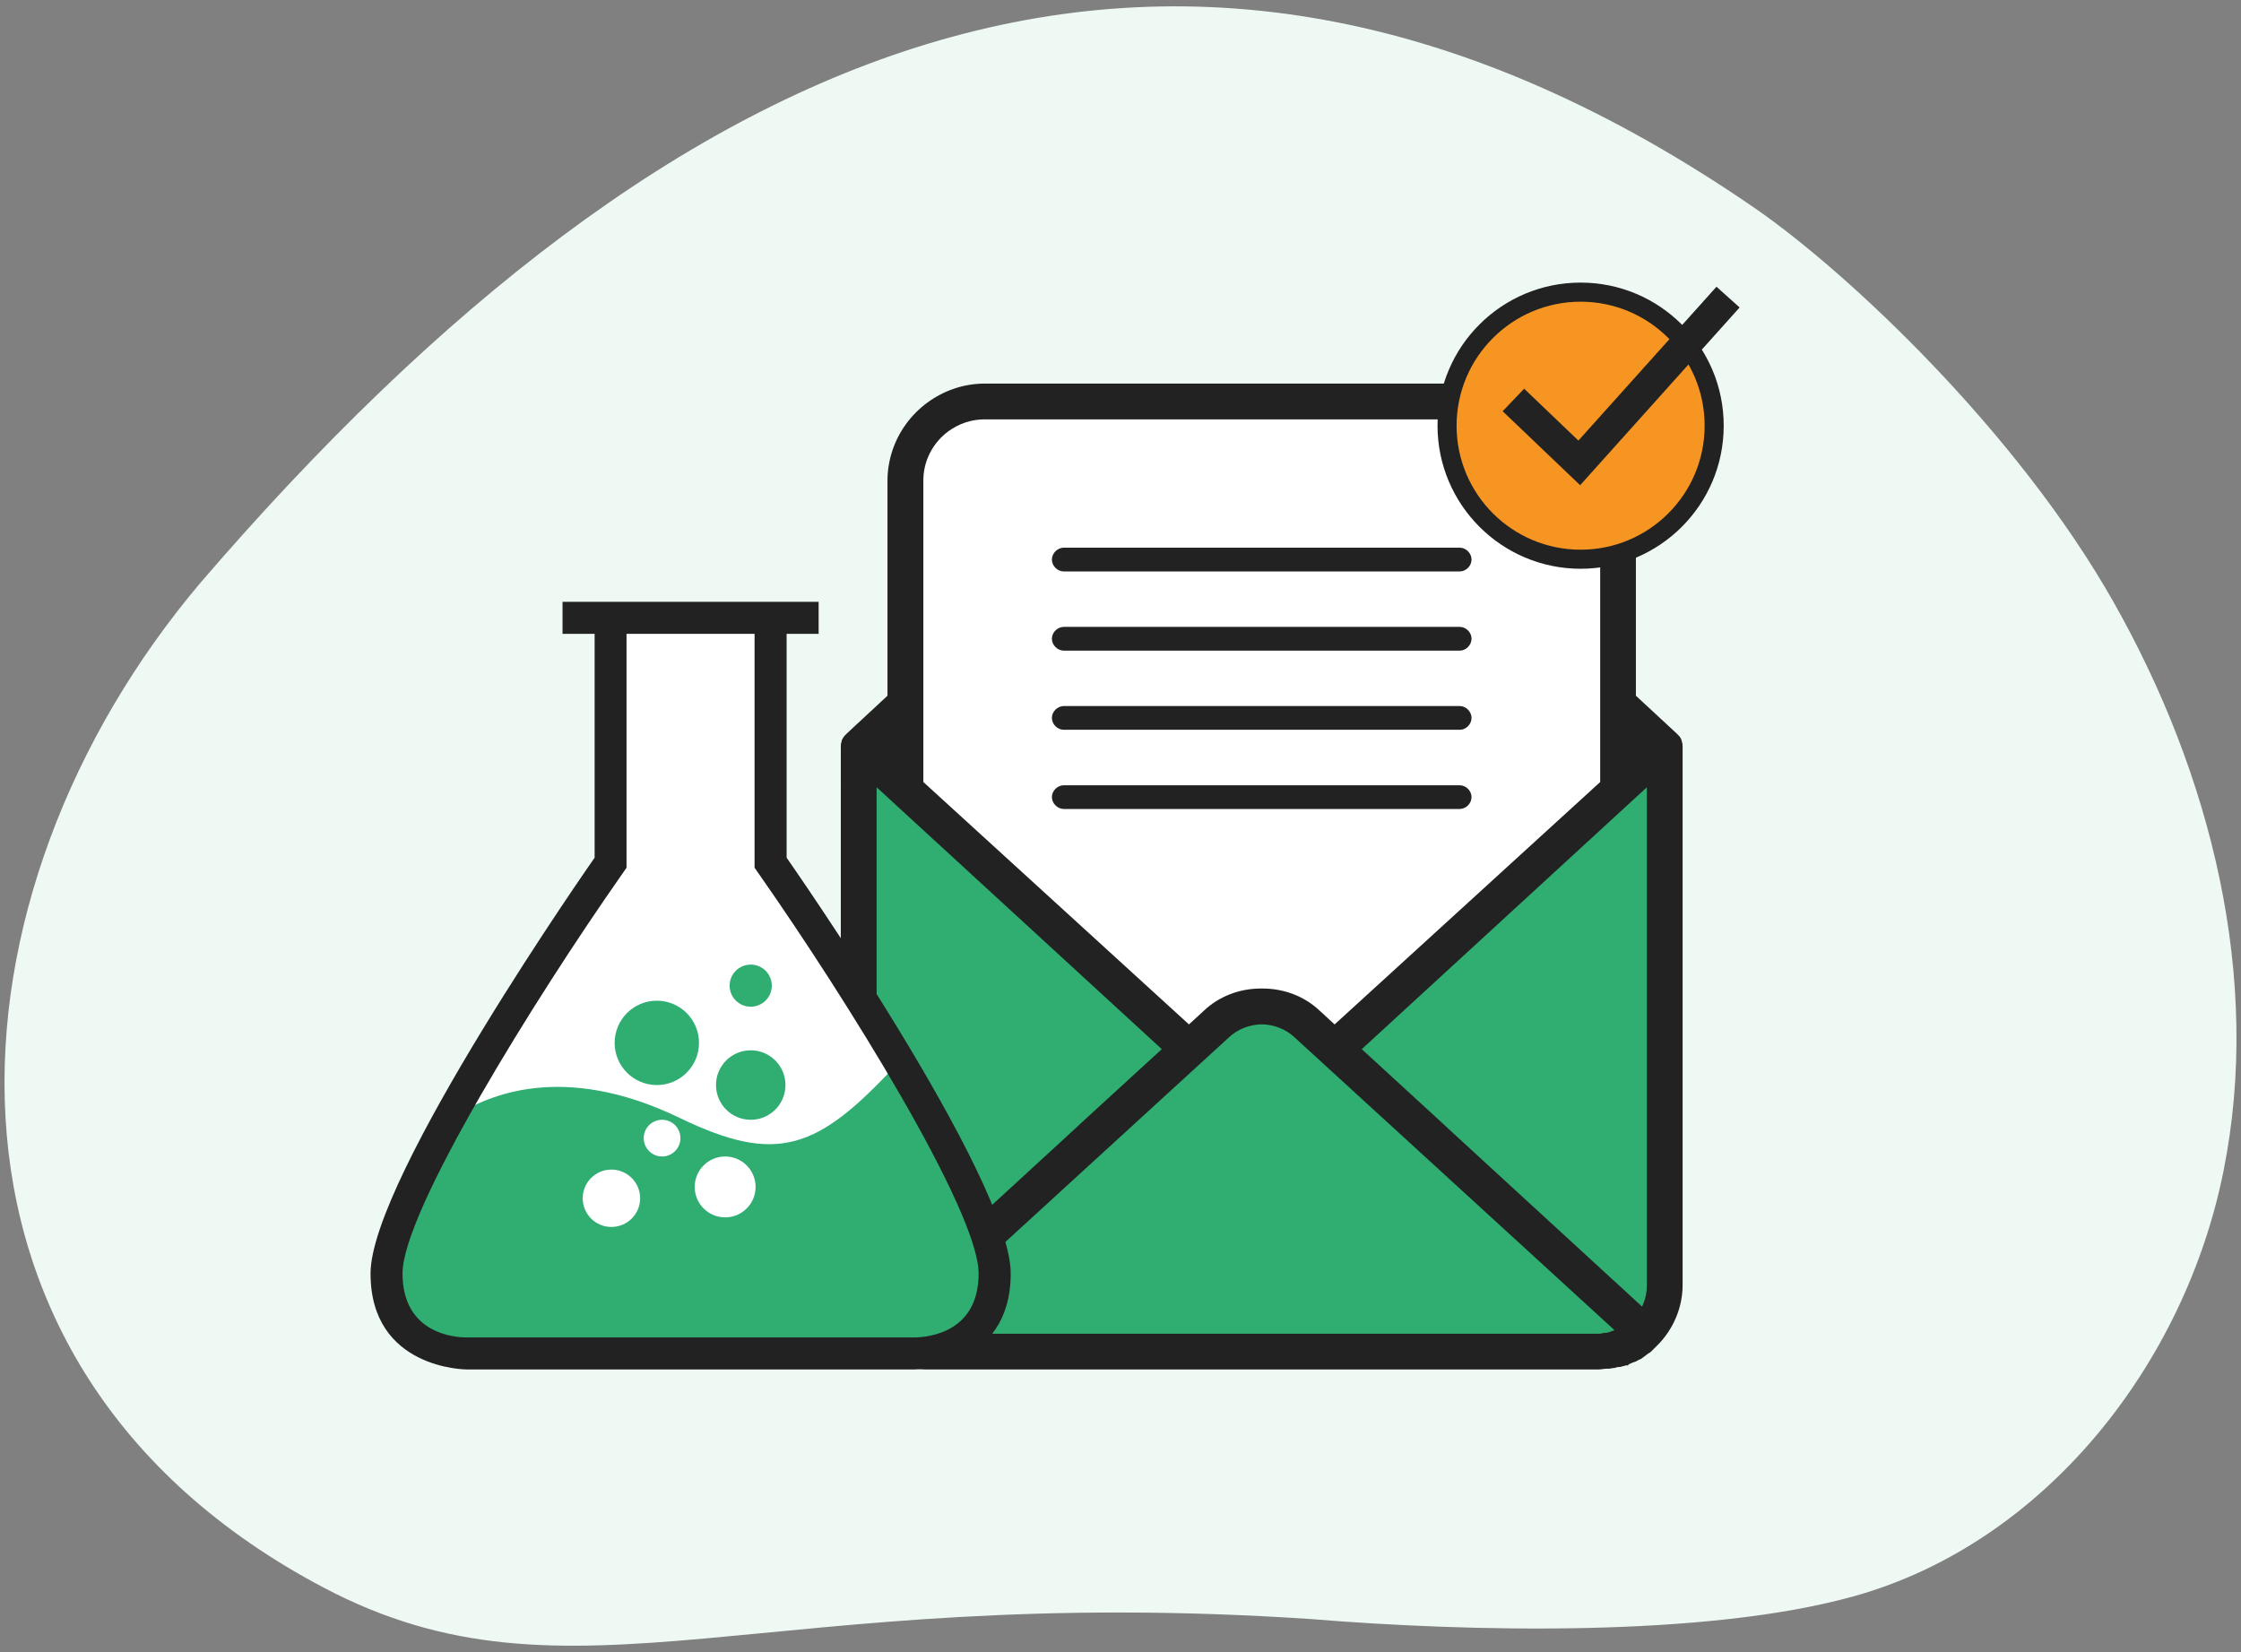 <?xml version="1.0" encoding="utf-8"?>
<!-- Generator: Adobe Illustrator 16.0.0, SVG Export Plug-In . SVG Version: 6.00 Build 0)  -->
<!DOCTYPE svg PUBLIC "-//W3C//DTD SVG 1.1//EN" "http://www.w3.org/Graphics/SVG/1.1/DTD/svg11.dtd">
<svg version="1.1" id="Layer_1" xmlns="http://www.w3.org/2000/svg" xmlns:xlink="http://www.w3.org/1999/xlink" x="0px" y="0px"
	 width="137px" height="101px" viewBox="0 0 137 101" enable-background="new 0 0 137 101" xml:space="preserve">
<rect x="0" y="0" width="137" height="101" fill="#808080" stroke="none"/>
<g>
	<path fill="#EFF9F4" d="M80.177,98.985c9.445,0.771,24.064,1.15,33.189-1.406c11.615-3.254,20.176-14.133,22.559-25.959
		c2.381-11.824-0.764-24.284-6.699-34.782c-5.938-10.503-16.324-20.238-21.949-24.113c-35.131-24.201-66.02-10.807-95,22.877
		C-3.716,54.486-6.077,83.413,19.782,97.058C34.942,105.058,46.526,96.726,80.177,98.985z"/>
	<g>
		<g>
			<path fill="#FFFFFF" d="M55.226,44.616V28.55c0,0-0.391-4.122,7.053-4.122c7.447,0,29.482,0,29.482,0s7.152-1.093,7.152,6.355
				c0,7.444,0.008,17.481,0.008,17.481L81.636,64.143c0,0-3.576-5.939-8.949,0C61.087,53.418,55.22,47.818,55.22,47.818
				L55.226,44.616z"/>
			<g>
				<g>
					<g>
						<g>
							<path fill="#30AE71" d="M101.772,78.566V45.65l-2.852-2.615v5.23L81.636,64.143l-1.693-1.549
								c-1.549-1.455-3.971-1.455-5.566,0l-1.689,1.549L55.353,48.31v-5.275l-2.857,2.615v32.869c0,2.276,1.838,4.11,4.115,4.11
								h3.584h37.311C97.505,82.629,101.772,81.796,101.772,78.566z"/>
						</g>
					</g>
					<g>
						<g>
							<path fill="#222222" d="M89.237,44.616H65.036c-0.389,0-0.73-0.336-0.73-0.726c0-0.386,0.342-0.726,0.73-0.726h24.201
								c0.385,0,0.723,0.34,0.723,0.726C89.96,44.28,89.622,44.616,89.237,44.616z"/>
						</g>
						<g>
							<path fill="#222222" d="M89.237,49.457H65.036c-0.389,0-0.73-0.338-0.73-0.727c0-0.383,0.342-0.722,0.73-0.722h24.201
								c0.385,0,0.723,0.339,0.723,0.722C89.96,49.119,89.622,49.457,89.237,49.457z"/>
						</g>
					</g>
				</g>
				<path fill="#222222" d="M102.817,45.334v-0.007l-0.035-0.128c-0.07-0.144-0.15-0.229-0.207-0.282l-0.008-0.006l-0.061-0.063
					l-2.498-2.314V29.387c0-0.604-0.092-1.197-0.266-1.758c-0.777-2.459-3.107-4.178-5.664-4.178h-0.004H60.194
					c-2.566,0-4.896,1.719-5.666,4.18c-0.18,0.563-0.273,1.157-0.273,1.756v13.147l-2.492,2.314
					c-0.111,0.108-0.197,0.196-0.271,0.346l-0.039,0.078v0.06c-0.051,0.127-0.051,0.224-0.051,0.317V64.48v14.086
					c0,1.362,0.568,2.71,1.561,3.695l0.031,0.032l0.023,0.016l0.029,0.031c0.033,0.038,0.088,0.094,0.135,0.141l0.006,0.007
					l0.066,0.063c0.059,0.059,0.131,0.131,0.252,0.194c0.023,0.021,0.055,0.041,0.086,0.063c0.092,0.075,0.141,0.109,0.191,0.142
					c0.145,0.122,0.221,0.151,0.271,0.173l0.119-0.153l0.051,0.028l-0.064,0.176c0.057,0.033,0.133,0.079,0.234,0.101
					c0.037,0.021,0.072,0.032,0.1,0.043c0.137,0.066,0.209,0.088,0.258,0.101l0.104,0.099l0.076-0.023
					c0.039,0.013,0.084,0.026,0.139,0.034c0.145,0.053,0.277,0.053,0.381,0.053c-0.035,0.009,0.061,0.048,0.193,0.048
					c0.113,0.027,0.193,0.048,0.287,0.048h0.148c0.057,0,0.123,0.011,0.189,0.02c0.102,0.015,0.205,0.026,0.295,0.026h6.051h29.047
					h6.047c0.088,0,0.191-0.012,0.295-0.026c0.068-0.009,0.133-0.02,0.188-0.02h0.146c0.092,0,0.168-0.02,0.232-0.034
					c0.184-0.014,0.277-0.051,0.326-0.071c0.01,0.002,0.027,0.005,0.049,0.005c0.059,0,0.148-0.011,0.25-0.048
					c0.088-0.011,0.152-0.04,0.191-0.056h0.152l0.021-0.064c0.053-0.017,0.104-0.035,0.158-0.066
					c0.059-0.021,0.107-0.042,0.152-0.063c0.115-0.024,0.197-0.074,0.256-0.112l0.084-0.042c0.057-0.019,0.139-0.051,0.219-0.127
					c0.111-0.075,0.154-0.107,0.189-0.138l0.08-0.063c0.037-0.025,0.074-0.051,0.104-0.076c0.061-0.018,0.139-0.095,0.191-0.145
					l0.105-0.109l0.121-0.118l0.039-0.044c0.016-0.014,0.031-0.026,0.049-0.043c0.992-0.984,1.559-2.33,1.559-3.695V64.48V45.698
					C102.866,45.566,102.866,45.462,102.817,45.334z M98.29,81.465c-0.014,0.004-0.027,0.007-0.041,0.01l-0.15,0.013h-0.064
					l-0.061,0.021c-0.086,0.029-0.189,0.029-0.313,0.029h-1.068h-6.775H64.452h-6.777H56.61c-0.121,0-0.225,0-0.309-0.029
					l-0.059-0.021h-0.066h-0.098c-0.031-0.008-0.061-0.013-0.086-0.019L55.8,81.408c-0.064-0.021-0.119-0.043-0.172-0.064
					c-0.02-0.008-0.039-0.016-0.059-0.023l19.588-17.926c0.525-0.485,1.23-0.758,1.982-0.771c0.742,0.014,1.445,0.286,1.975,0.771
					L98.7,81.321c-0.021,0.007-0.037,0.015-0.057,0.022c-0.057,0.021-0.111,0.043-0.178,0.064L98.29,81.465z M57.95,26.388
					c0.658-0.49,1.434-0.75,2.244-0.75h33.881c0.809,0,1.586,0.26,2.24,0.748c0.842,0.63,1.383,1.58,1.49,2.613
					c0.01,0.128,0.02,0.257,0.02,0.388V47.81L81.589,62.629l-0.912-0.839c-0.922-0.872-2.166-1.356-3.494-1.356h-0.094
					c-1.332,0-2.574,0.485-3.498,1.362l-0.906,0.833L56.448,47.81V29.387c0-0.13,0.002-0.259,0.018-0.386
					C56.569,27.966,57.112,27.015,57.95,26.388z M100.679,48.131v15.722v14.713c0,0.469-0.104,0.921-0.295,1.312L88.87,69.306
					l-0.691-0.641l-4.893-4.491l-0.039-0.031L100.679,48.131z M71.024,64.141l-0.037,0.033l-4.896,4.485l-0.119,0.11v0.006
					L53.884,79.878c-0.191-0.388-0.293-0.842-0.293-1.312V63.854V48.131L71.024,64.141z M55.931,81.832L55.931,81.832L55.931,81.832
					L55.931,81.832z"/>
				<g>
					<path fill="#222222" d="M89.237,39.777H65.036c-0.389,0-0.73-0.339-0.73-0.73c0-0.385,0.342-0.722,0.73-0.722h24.201
						c0.385,0,0.723,0.337,0.723,0.722C89.96,39.438,89.622,39.777,89.237,39.777z"/>
				</g>
				<g>
					<path fill="#222222" d="M89.237,34.936H65.036c-0.389,0-0.73-0.338-0.73-0.724c0-0.391,0.342-0.729,0.73-0.729h24.201
						c0.385,0,0.723,0.338,0.723,0.729C89.96,34.598,89.622,34.936,89.237,34.936z"/>
				</g>
			</g>
		</g>
		<g>
			<path fill="#FFFFFF" d="M47.042,53.167l-0.23-0.33V38.07H37.62v14.767l-0.229,0.33c-3.748,5.35-13.469,20.214-13.469,24.688
				c0,3.391,2.48,4.594,4.6,4.594h27.396h0.004c2.221-0.036,4.588-1.262,4.586-4.594C60.509,73.374,50.788,58.517,47.042,53.167z"/>
			<path fill="#30AE71" d="M54.833,65.049c-4.867,5.271-7.338,6.165-13.291,3.291c-7.25-3.5-11.824-1.28-13.617-0.181
				c-1.875,3.506-4.002,8.035-4.002,9.695c0,3.391,2.48,4.594,4.6,4.594h27.396h0.004c2.221-0.036,4.588-1.262,4.586-4.594
				C60.509,75.878,57.271,69.357,54.833,65.049z"/>
			<path fill="#222222" d="M48.089,52.437V38.75h1.957v-1.956h-1.957h-5.873h-5.867H34.39v1.956h1.961v13.686
				c0,0-13.699,19.555-13.699,25.421c0,5.865,5.871,5.865,5.871,5.865H42.22h13.699c0,0,5.869,0,5.869-5.865
				C61.788,71.991,48.089,52.437,48.089,52.437z M55.909,81.767H42.216H28.522c-0.654,0-3.914-0.193-3.914-3.912
				c0-3.824,8.184-16.933,13.34-24.296l0.354-0.509v-0.613V38.75h7.828v13.686v0.613l0.354,0.509
				c5.156,7.363,13.342,20.472,13.342,24.296C59.827,81.427,56.825,81.75,55.909,81.767z"/>
			<path fill="#FFFFFF" d="M39.134,73.258c0,0.969-0.785,1.752-1.758,1.752c-0.969,0-1.752-0.783-1.752-1.752
				c0-0.967,0.783-1.754,1.752-1.754C38.349,71.504,39.134,72.291,39.134,73.258z"/>
			<circle fill="#FFFFFF" cx="44.331" cy="72.564" r="1.861"/>
			<circle fill="#FFFFFF" cx="40.475" cy="69.581" r="1.122"/>
			<circle fill="#30AE71" cx="40.154" cy="63.757" r="2.579"/>
			<circle fill="#30AE71" cx="45.895" cy="66.335" r="2.124"/>
			<path fill="#30AE71" d="M47.183,60.259c0,0.715-0.578,1.287-1.289,1.287c-0.713,0-1.289-0.572-1.289-1.287
				s0.576-1.287,1.289-1.287C46.604,58.972,47.183,59.544,47.183,60.259z"/>
		</g>
		<g>
			<path fill="#F69522" d="M104.794,26.025c0,4.509-3.656,8.164-8.166,8.164s-8.166-3.655-8.166-8.164
				c0-4.51,3.656-8.165,8.166-8.165S104.794,21.515,104.794,26.025z"/>
			<path fill="#222222" d="M96.628,34.772c4.832,0,8.748-3.916,8.748-8.747c0-4.832-3.916-8.748-8.748-8.748
				s-8.748,3.916-8.748,8.748C87.886,30.853,91.8,34.768,96.628,34.772z M96.628,18.444c4.188,0,7.582,3.394,7.582,7.581
				c0,4.187-3.395,7.581-7.582,7.581s-7.582-3.395-7.582-7.581C89.05,21.838,92.442,18.448,96.628,18.444z"/>
			<g>
				<polygon fill="#222222" points="96.599,29.664 91.862,25.141 93.177,23.765 96.493,26.935 104.935,17.529 106.349,18.797 				
					"/>
			</g>
		</g>
	</g>
</g>
</svg>
